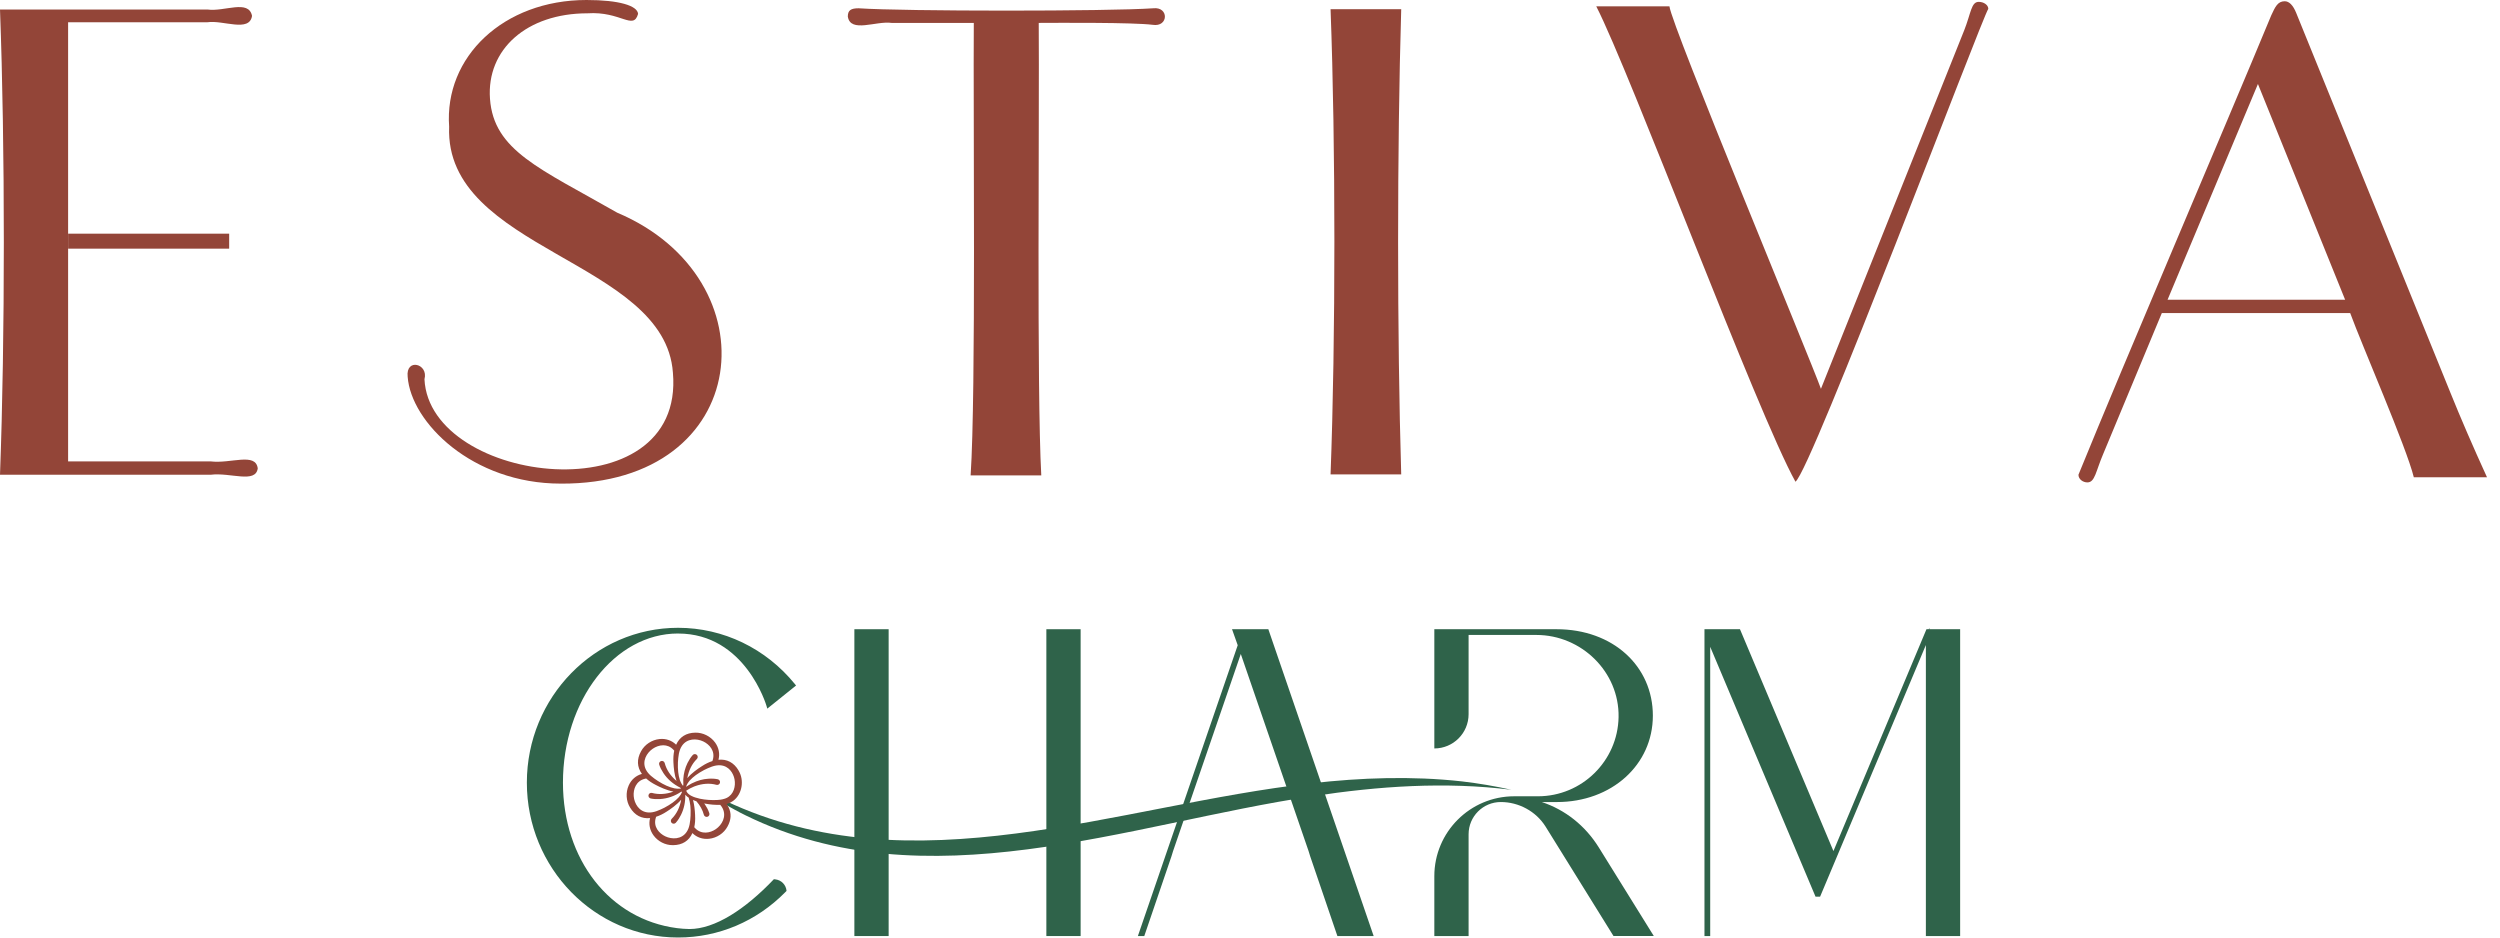 <svg width="160" height="60" viewBox="0 0 160 60" fill="none" xmlns="http://www.w3.org/2000/svg">
<g clip-path="url(#clip0_4202_1238)">
<path d="M35.88 30.951C30.229 30.952 26.3 27.026 26.09 24.108C25.959 22.894 27.439 23.272 27.166 24.271C27.493 31.043 43.853 32.988 43.067 23.858C42.567 16.639 28.434 16.029 28.745 8.105C28.424 3.65 32.214 0.002 37.538 0C39.627 0 40.8 0.364 40.837 0.89C40.531 1.964 39.733 0.708 37.599 0.852C33.709 0.852 31.131 3.164 31.359 6.323C31.598 9.645 34.547 10.778 39.502 13.612C49.509 17.837 48.248 31.017 35.88 30.952" fill="#934538"/>
<path d="M57.071 1.467C56.067 1.321 54.429 2.134 54.26 1.06C54.26 0.652 54.463 0.53 54.952 0.53C57.861 0.729 70.901 0.731 73.811 0.53C74.819 0.416 74.796 1.751 73.771 1.588C72.543 1.431 67.861 1.46 66.479 1.466C66.526 7.161 66.344 24.995 66.642 30.426H62.12C62.47 25.194 62.278 6.989 62.323 1.466H57.069L57.071 1.467Z" fill="#934538"/>
<path d="M89.678 30.363H85.156C85.482 21.666 85.482 9.284 85.156 0.588H89.678C89.412 9.438 89.412 21.512 89.678 30.363Z" fill="#934538"/>
<path d="M125.705 1.952C126.153 0.812 126.153 0.119 126.641 0.119C126.966 0.119 127.251 0.322 127.251 0.567C126.858 1.109 115.912 30.127 114.909 30.83C112.464 26.427 104.322 4.602 102.16 0.404H106.844C106.958 1.592 115.922 23.132 116.54 24.885L125.703 1.954L125.705 1.952Z" fill="#934538"/>
<path d="M156.809 25.089L146.951 0.813C146.749 0.325 146.504 0.08 146.219 0.08C145.771 0.08 145.608 0.448 145.363 0.976C142.376 8.181 135.873 23.37 133.021 30.384C133.021 30.669 133.307 30.874 133.592 30.874C134.08 30.874 134.122 30.181 134.61 29.041L138.356 20.038H150.413C151.165 22.098 154.006 28.605 154.485 30.547H159.169C158.274 28.591 157.5 26.8 156.808 25.088L156.809 25.089ZM138.724 19.183L144.508 5.375L150.088 19.183H138.724Z" fill="#934538"/>
<path d="M4.359 10.915V29.529H13.482C14.775 29.688 16.363 28.936 16.496 29.976C16.36 30.963 14.754 30.225 13.482 30.384H0C0.327 21.687 0.327 9.305 0 0.609H13.279C14.367 0.763 15.914 -0.058 16.13 1.016C15.968 2.092 14.276 1.273 13.279 1.424H4.359V10.915Z" fill="#934538"/>
<path d="M14.667 14.955H4.359V15.914H14.667V14.955Z" fill="#934538"/>
<path d="M43.398 40.546C47.696 40.546 49.048 45.145 49.06 45.19L49.106 45.353L50.948 43.873L50.878 43.786C49.013 41.492 46.286 40.179 43.398 40.179C38.062 40.179 33.719 44.625 33.719 50.09C33.719 55.554 38.06 60 43.398 60C45.984 60 48.42 58.968 50.262 57.096L50.339 57.018C50.307 56.631 50.007 56.32 49.62 56.28L49.529 56.269C47.682 58.211 45.746 59.458 44.123 59.458C43.839 59.458 43.577 59.428 43.325 59.4C39.029 58.844 36.029 55.015 36.029 50.088C36.029 44.826 39.335 40.544 43.398 40.544V40.546Z" fill="#2F634A"/>
<path d="M56.873 40.27H54.68V59.907H56.873V40.27Z" fill="#2F634A"/>
<path d="M69.16 40.27H66.967V59.907H69.16V40.27Z" fill="#2F634A"/>
<path d="M81.174 40.27H79.565H78.85L79.214 41.295L72.824 59.907H73.234L74.972 54.809L75.077 54.469L79.411 41.855L83.749 54.469L83.854 54.809L85.593 59.907H87.914L81.199 40.345L81.174 40.27Z" fill="#2F634A"/>
<path d="M98.664 51.331H99.643C103.143 51.331 105.783 48.953 105.783 45.801C105.783 42.649 103.247 40.27 99.615 40.27H91.797V47.901C93.007 47.901 93.99 46.92 93.99 45.708V40.637H98.326C101.216 40.637 103.64 43.002 103.589 45.892C103.54 48.697 101.244 50.962 98.428 50.962H96.909C94.087 50.962 91.797 53.252 91.797 56.075V59.907H93.99V53.392C93.99 52.253 94.914 51.33 96.052 51.33C97.191 51.33 98.297 51.916 98.914 52.898L103.264 59.906H105.844L102.318 54.228C101.445 52.83 100.168 51.823 98.666 51.328L98.664 51.331Z" fill="#2F634A"/>
<path d="M123.479 40.27V40.177L123.439 40.27H123.294L117.34 54.468L111.358 40.27H109.086V59.907H109.453V41.396L116.194 57.387H116.486L123.256 41.283V59.907H125.449V40.27H123.479Z" fill="#2F634A"/>
<path d="M46.399 51.242C58.428 56.935 71.543 51.52 83.921 50.132C87.119 49.768 90.362 49.654 93.562 50.009C94.628 50.133 95.684 50.313 96.727 50.546C92.48 50.014 88.219 50.315 84.03 50.954C72.15 52.725 59.288 57.849 47.723 52.185C47.239 51.952 46.773 51.681 46.305 51.422L46.399 51.242Z" fill="#2F634A"/>
<path d="M47.262 49.299C46.964 48.802 46.523 48.569 45.981 48.624C46.083 48.249 46.006 47.854 45.768 47.523C45.474 47.12 44.984 46.878 44.496 46.89C43.916 46.899 43.496 47.165 43.272 47.662C42.997 47.387 42.616 47.256 42.21 47.298C41.714 47.35 41.259 47.651 41.026 48.083C40.746 48.59 40.765 49.087 41.082 49.53C40.708 49.631 40.402 49.894 40.237 50.268C40.034 50.723 40.068 51.267 40.325 51.683C40.622 52.18 41.065 52.412 41.605 52.358C41.505 52.734 41.582 53.129 41.822 53.46C42.107 53.852 42.574 54.09 43.05 54.09C43.064 54.09 43.078 54.09 43.09 54.09C43.671 54.081 44.092 53.815 44.314 53.318C44.589 53.593 44.97 53.724 45.378 53.682C45.875 53.63 46.328 53.331 46.56 52.9C46.8 52.467 46.821 52.048 46.625 51.657C46.6 51.611 46.576 51.566 46.548 51.522C46.534 51.499 46.518 51.477 46.504 51.456C46.531 51.449 46.559 51.44 46.585 51.431C46.707 51.389 46.821 51.33 46.922 51.256C47.498 50.833 47.654 49.939 47.262 49.304V49.299ZM44.488 52.195C44.472 51.805 44.426 51.471 44.353 51.2C44.432 51.235 44.509 51.263 44.573 51.284C44.804 51.547 44.969 51.842 45.047 52.145C45.059 52.194 45.091 52.234 45.135 52.258C45.18 52.283 45.233 52.288 45.282 52.272C45.329 52.257 45.366 52.223 45.387 52.18C45.408 52.136 45.411 52.087 45.395 52.041C45.322 51.816 45.219 51.643 45.126 51.501C45.108 51.473 45.089 51.447 45.068 51.419C45.089 51.424 45.112 51.428 45.135 51.433C45.471 51.494 45.75 51.517 46.013 51.51C46.039 51.51 46.067 51.51 46.095 51.51L46.104 51.52C46.172 51.601 46.219 51.671 46.252 51.742C46.508 52.265 46.203 52.794 45.815 53.063C45.46 53.308 44.897 53.437 44.481 52.995L44.453 52.963C44.453 52.963 44.44 52.949 44.433 52.942C44.484 52.708 44.502 52.458 44.486 52.199L44.488 52.195ZM43.099 48.783C43.114 49.136 43.162 49.603 43.296 49.977C42.917 49.661 42.651 49.262 42.541 48.837C42.529 48.788 42.495 48.744 42.45 48.72C42.404 48.695 42.352 48.692 42.308 48.708C42.263 48.722 42.224 48.753 42.202 48.795C42.179 48.839 42.173 48.89 42.189 48.937C42.247 49.115 42.331 49.283 42.46 49.479C42.714 49.864 43.085 50.186 43.536 50.411C43.552 50.429 43.569 50.446 43.587 50.462C43.569 50.467 43.55 50.469 43.533 50.472C43.419 50.486 43.293 50.478 43.16 50.453C42.833 50.382 42.502 50.235 42.117 49.99C41.789 49.773 41.481 49.553 41.332 49.243C41.078 48.718 41.383 48.188 41.773 47.921C41.958 47.793 42.2 47.697 42.446 47.697C42.674 47.697 42.905 47.777 43.104 47.989L43.151 48.041C43.102 48.265 43.085 48.515 43.099 48.785V48.783ZM45.616 48.638L45.593 48.708C45.367 48.779 45.142 48.89 44.923 49.035C44.682 49.185 44.264 49.472 43.989 49.799C44.073 49.315 44.286 48.884 44.599 48.575C44.635 48.54 44.656 48.492 44.654 48.442C44.654 48.391 44.631 48.342 44.594 48.309C44.557 48.276 44.509 48.26 44.458 48.262C44.409 48.265 44.365 48.286 44.335 48.323C44.208 48.465 44.108 48.617 44.001 48.83C43.844 49.148 43.753 49.5 43.73 49.874V49.904C43.727 50.005 43.727 50.114 43.734 50.226C43.727 50.249 43.72 50.271 43.715 50.294C43.702 50.278 43.688 50.263 43.678 50.247C43.636 50.194 43.597 50.126 43.555 50.032C43.543 50.007 43.533 49.979 43.52 49.95C43.515 49.939 43.513 49.93 43.51 49.922C43.41 49.603 43.37 49.241 43.387 48.785C43.41 48.449 43.438 48.032 43.646 47.732C43.973 47.249 44.582 47.249 45.009 47.452C45.399 47.637 45.791 48.059 45.617 48.638H45.616ZM41.351 49.82C41.523 49.976 41.731 50.116 41.969 50.236C42.228 50.373 42.681 50.586 43.102 50.663C42.639 50.833 42.161 50.864 41.734 50.749C41.685 50.735 41.631 50.742 41.587 50.768C41.544 50.794 41.514 50.838 41.504 50.889C41.484 50.985 41.549 51.081 41.647 51.104C41.834 51.142 42.02 51.153 42.25 51.139C42.716 51.109 43.179 50.95 43.59 50.674C43.606 50.67 43.622 50.667 43.638 50.663C43.638 50.682 43.638 50.702 43.638 50.721C43.597 50.815 43.533 50.915 43.443 51.022C43.223 51.263 42.929 51.477 42.522 51.693C42.217 51.842 41.839 52.028 41.483 51.998C40.9 51.956 40.594 51.426 40.557 50.953C40.524 50.525 40.694 49.976 41.285 49.838C41.306 49.832 41.329 49.827 41.351 49.822V49.82ZM41.972 52.337C41.978 52.318 41.986 52.295 41.993 52.272C42.212 52.202 42.443 52.09 42.663 51.945C42.91 51.79 43.319 51.505 43.597 51.179C43.513 51.665 43.302 52.094 42.989 52.404C42.954 52.44 42.933 52.489 42.934 52.54C42.934 52.591 42.957 52.638 42.996 52.673C43.071 52.738 43.184 52.731 43.253 52.655C43.41 52.479 43.508 52.3 43.585 52.148C43.776 51.763 43.87 51.323 43.858 50.864C43.895 50.908 43.938 50.948 43.987 50.989C44.017 51.011 44.045 51.031 44.077 51.05C44.077 51.051 44.077 51.055 44.078 51.059C44.178 51.377 44.217 51.737 44.197 52.195C44.175 52.587 44.138 52.963 43.942 53.247C43.615 53.729 43.004 53.729 42.576 53.525C42.188 53.339 41.794 52.918 41.971 52.337H41.972ZM46.259 51.153C46.165 51.176 46.041 51.191 45.892 51.2C45.535 51.218 45.138 51.19 44.802 51.12C44.575 51.071 44.39 51.01 44.243 50.933C44.224 50.922 44.206 50.912 44.19 50.903C44.169 50.891 44.15 50.877 44.129 50.863C44.021 50.786 43.951 50.7 43.917 50.604C44.075 50.499 44.241 50.411 44.416 50.341C44.44 50.331 44.465 50.32 44.493 50.312C44.958 50.142 45.429 50.112 45.852 50.229C45.903 50.243 45.953 50.235 45.997 50.208C46.041 50.182 46.069 50.14 46.079 50.091C46.1 49.993 46.037 49.895 45.938 49.873C45.747 49.834 45.56 49.822 45.332 49.839C44.984 49.86 44.64 49.955 44.314 50.119C44.297 50.126 44.281 50.135 44.265 50.142L44.248 50.151C44.133 50.212 44.019 50.282 43.91 50.359C43.919 50.324 43.93 50.294 43.942 50.261C43.97 50.196 44.007 50.132 44.064 50.054L44.075 50.039C44.094 50.011 44.118 49.981 44.141 49.955C44.363 49.712 44.657 49.496 45.063 49.281C45.366 49.133 45.742 48.949 46.104 48.979C46.655 49.019 46.936 49.486 47.01 49.876C47.092 50.312 46.966 50.849 46.499 51.071C46.434 51.1 46.368 51.125 46.303 51.139L46.258 51.149L46.259 51.153Z" fill="#934538"/>
</g>
<defs>
<clipPath id="clip0_4202_1238">
<rect width="159.17" height="60" fill="white"/>
</clipPath>
</defs>
</svg>
